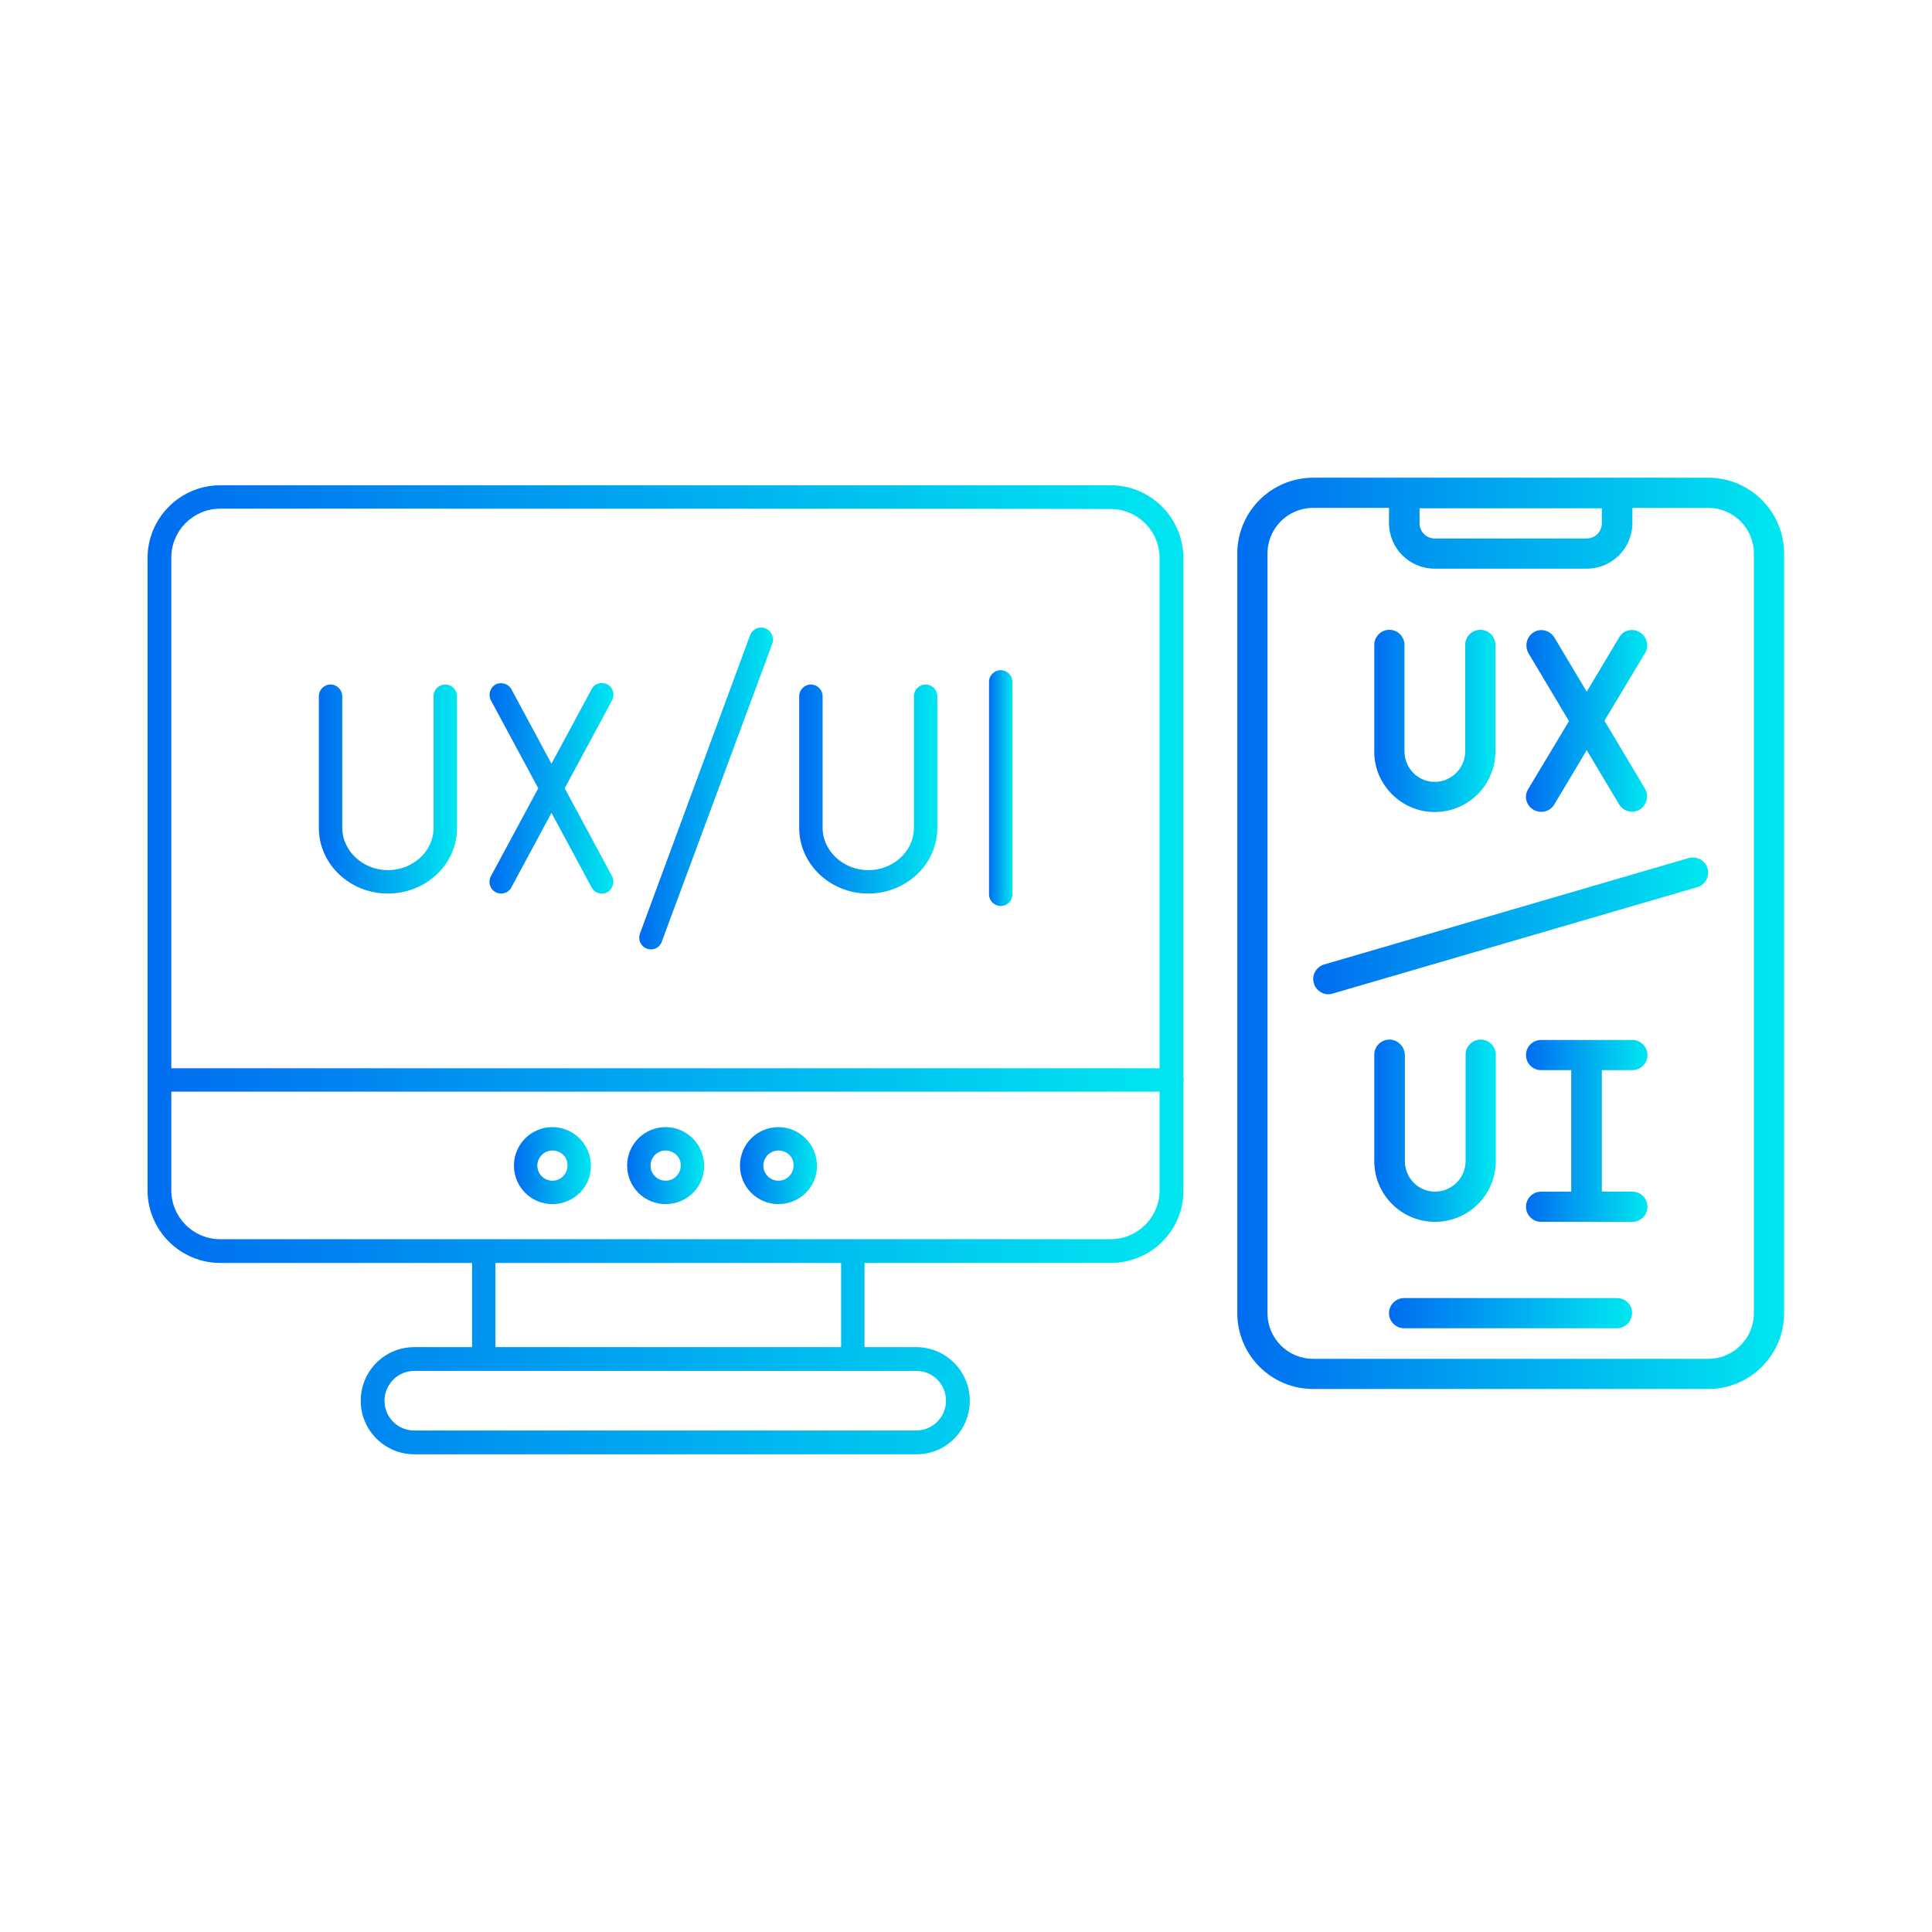 <?xml version="1.0" encoding="utf-8"?>
<!-- Generator: Adobe Illustrator 28.1.0, SVG Export Plug-In . SVG Version: 6.00 Build 0)  -->
<svg version="1.1" id="Icons" xmlns="http://www.w3.org/2000/svg" xmlns:xlink="http://www.w3.org/1999/xlink" x="0px" y="0px"
	 viewBox="0 0 512 512" style="enable-background:new 0 0 512 512;" xml:space="preserve">
<style type="text/css">
	.st0{fill:url(#SVGID_1_);}
	.st1{fill:url(#SVGID_00000172407078299186467750000005811680848195268540_);}
	.st2{fill:url(#SVGID_00000021831804251131603040000002705427392279056010_);}
	.st3{fill:url(#SVGID_00000139997532057109121550000012496474564850483869_);}
	.st4{fill:url(#SVGID_00000075151613159476277690000009708904410569938054_);}
	.st5{fill:url(#SVGID_00000108291035201863257570000016246576220283035065_);}
	.st6{fill:url(#SVGID_00000147935612142185443370000008289350047980180388_);}
	.st7{fill:url(#SVGID_00000173137617067294172400000017164949728475263138_);}
	.st8{fill:url(#SVGID_00000129904539519328679920000013590651333541070479_);}
	.st9{fill:url(#SVGID_00000106837653859036625110000010282044124086064060_);}
	.st10{fill:url(#SVGID_00000038394737495447426430000012316409546052621707_);}
	.st11{fill:url(#SVGID_00000114763994823707772750000003743607353221304993_);}
	.st12{fill:url(#SVGID_00000049218896284879166580000005605213466239800250_);}
	.st13{fill:url(#SVGID_00000022520033060581201520000003027681700938168450_);}
	.st14{fill:url(#SVGID_00000060722575284518445590000016312649304256870325_);}
	.st15{fill:url(#SVGID_00000054959857965845847760000009650827613162385807_);}
	.st16{fill:url(#SVGID_00000036248220047024380730000015593897590169154704_);}
	.st17{display:none;fill:url(#SVGID_00000173880557655272944160000008088219179539678392_);}
</style>
<g>
	
		<linearGradient id="SVGID_1_" gradientUnits="userSpaceOnUse" x1="327.9" y1="266.65" x2="472.8" y2="266.65" gradientTransform="matrix(1 0 0 -1 0 514)">
		<stop  offset="0" style="stop-color:#006DF0"/>
		<stop  offset="1" style="stop-color:#00E7F0"/>
	</linearGradient>
	<path class="st0" d="M452.7,126.6H348c-11.1,0-20.1,9-20.1,20.1V348c0,11.1,9,20.1,20.1,20.1h104.7c11.1,0,20.1-9,20.1-20.1V146.7
		C472.8,135.6,463.8,126.6,452.7,126.6z M376.2,134.7h48.3v4c0,2.2-1.8,4-4,4h-40.3c-2.2,0-4-1.8-4-4V134.7z M464.8,348
		c0,6.7-5.4,12.1-12.1,12.1l0,0H348c-6.7,0-12.1-5.4-12.1-12.1l0,0V146.7c0-6.7,5.4-12.1,12.1-12.1h20.1v4c0,6.7,5.4,12.1,12.1,12.1
		h40.3c6.7,0,12.1-5.4,12.1-12.1v-4h20.1c6.7,0,12.1,5.4,12.1,12.1L464.8,348L464.8,348z"/>
	
		<linearGradient id="SVGID_00000165206549737381578730000005777581837623772058_" gradientUnits="userSpaceOnUse" x1="368.173" y1="166" x2="432.577" y2="166" gradientTransform="matrix(1 0 0 -1 0 514)">
		<stop  offset="0" style="stop-color:#006DF0"/>
		<stop  offset="1" style="stop-color:#00E7F0"/>
	</linearGradient>
	<path style="fill:url(#SVGID_00000165206549737381578730000005777581837623772058_);" d="M428.5,344h-56.4c-2.2,0-4,1.8-4,4
		s1.8,4,4,4h56.4c2.2,0,4-1.8,4-4C432.6,345.8,430.8,344,428.5,344z"/>
	
		<linearGradient id="SVGID_00000049215695623057493340000009658305461288742299_" gradientUnits="userSpaceOnUse" x1="404.4" y1="214.3" x2="436.6" y2="214.3" gradientTransform="matrix(1 0 0 -1 0 514)">
		<stop  offset="0" style="stop-color:#006DF0"/>
		<stop  offset="1" style="stop-color:#00E7F0"/>
	</linearGradient>
	<path style="fill:url(#SVGID_00000049215695623057493340000009658305461288742299_);" d="M432.6,283.6c2.2,0,4-1.8,4-4s-1.8-4-4-4
		h-24.2c-2.2,0-4,1.8-4,4s1.8,4,4,4h8v32.2h-8c-2.2,0-4,1.8-4,4s1.8,4,4,4h24.2c2.2,0,4-1.8,4-4s-1.8-4-4-4h-8.1v-32.2H432.6z"/>
	
		<linearGradient id="SVGID_00000131348713249210150270000000707346577672902333_" gradientUnits="userSpaceOnUse" x1="364.148" y1="214.35" x2="396.348" y2="214.35" gradientTransform="matrix(1 0 0 -1 0 514)">
		<stop  offset="0" style="stop-color:#006DF0"/>
		<stop  offset="1" style="stop-color:#00E7F0"/>
	</linearGradient>
	<path style="fill:url(#SVGID_00000131348713249210150270000000707346577672902333_);" d="M368.2,275.5c-2.2,0-4,1.8-4,4v28.2
		c0,8.9,7.2,16.1,16.1,16.1s16.1-7.2,16.1-16.1v-28.2c0-2.2-1.8-4-4-4s-4,1.8-4,4v28.2c0,4.4-3.6,8.1-8.1,8.1c-4.4,0-8-3.6-8-8.1
		v-28.2C372.2,277.3,370.4,275.5,368.2,275.5z"/>
	
		<linearGradient id="SVGID_00000042702733906690045510000018134008804240527792_" gradientUnits="userSpaceOnUse" x1="364.148" y1="322.95" x2="396.348" y2="322.95" gradientTransform="matrix(1 0 0 -1 0 514)">
		<stop  offset="0" style="stop-color:#006DF0"/>
		<stop  offset="1" style="stop-color:#00E7F0"/>
	</linearGradient>
	<path style="fill:url(#SVGID_00000042702733906690045510000018134008804240527792_);" d="M380.2,215.2c8.9,0,16.1-7.2,16.1-16.1
		v-28.2c0-2.2-1.8-4-4-4s-4,1.8-4,4v28.2c0,4.4-3.6,8.1-8.1,8.1c-4.4,0-8-3.6-8-8.1v-28.2c0-2.2-1.8-4-4-4s-4,1.8-4,4v28.2
		C364.1,207.9,371.4,215.2,380.2,215.2z"/>
	
		<linearGradient id="SVGID_00000177464707509418908170000010042180574192813238_" gradientUnits="userSpaceOnUse" x1="404.384" y1="322.95" x2="436.523" y2="322.95" gradientTransform="matrix(1 0 0 -1 0 514)">
		<stop  offset="0" style="stop-color:#006DF0"/>
		<stop  offset="1" style="stop-color:#00E7F0"/>
	</linearGradient>
	<path style="fill:url(#SVGID_00000177464707509418908170000010042180574192813238_);" d="M406.4,214.6c1.9,1.1,4.4,0.5,5.5-1.4
		l8.6-14.4l8.6,14.4c1.2,1.9,3.7,2.5,5.5,1.3c1.8-1.1,2.4-3.5,1.4-5.4L425.2,191l10.8-18c1.1-1.9,0.4-4.4-1.5-5.5s-4.3-0.5-5.4,1.4
		l-8.6,14.4l-8.6-14.4c-1.2-1.9-3.7-2.5-5.5-1.3c-1.8,1.1-2.4,3.5-1.4,5.4l10.8,18.1l-10.8,18C403.8,211,404.4,213.4,406.4,214.6
		L406.4,214.6z"/>
	
		<linearGradient id="SVGID_00000029018570696592759290000015028549652956250279_" gradientUnits="userSpaceOnUse" x1="348.009" y1="268.632" x2="452.691" y2="268.632" gradientTransform="matrix(1 0 0 -1 0 514)">
		<stop  offset="0" style="stop-color:#006DF0"/>
		<stop  offset="1" style="stop-color:#00E7F0"/>
	</linearGradient>
	<path style="fill:url(#SVGID_00000029018570696592759290000015028549652956250279_);" d="M447.5,227.4l-96.6,28.2
		c-2.1,0.6-3.4,2.9-2.7,5c0.6,2.1,2.9,3.4,5,2.7l0,0l96.6-28.2c2.1-0.6,3.4-2.9,2.7-5C451.9,228,449.7,226.8,447.5,227.4
		L447.5,227.4z"/>
	<g>
		<g>
			
				<linearGradient id="SVGID_00000163054781999651421530000004996718488092549251_" gradientUnits="userSpaceOnUse" x1="169.401" y1="305.05" x2="204.848" y2="305.05" gradientTransform="matrix(1 0 0 -1 0 514)">
				<stop  offset="0" style="stop-color:#006DF0"/>
				<stop  offset="1" style="stop-color:#00E7F0"/>
			</linearGradient>
			<path style="fill:url(#SVGID_00000163054781999651421530000004996718488092549251_);" d="M172.5,251.6c-0.4,0-0.7-0.1-1.1-0.2
				c-1.6-0.6-2.4-2.4-1.8-4l29.2-79.1c0.6-1.6,2.4-2.4,4-1.8c1.6,0.6,2.4,2.4,1.9,4l-29.3,79C175,250.8,173.8,251.6,172.5,251.6z"/>
		</g>
		<g>
			
				<linearGradient id="SVGID_00000000908781529025598390000004639616249015774378_" gradientUnits="userSpaceOnUse" x1="84.5" y1="304.9" x2="121.138" y2="304.9" gradientTransform="matrix(1 0 0 -1 0 514)">
				<stop  offset="0" style="stop-color:#006DF0"/>
				<stop  offset="1" style="stop-color:#00E7F0"/>
			</linearGradient>
			<path style="fill:url(#SVGID_00000000908781529025598390000004639616249015774378_);" d="M102.8,236.8
				c-10.1,0-18.3-7.8-18.3-17.4v-34.9c0-1.7,1.4-3.1,3.1-3.1s3.1,1.4,3.1,3.1v34.9c0,6.1,5.5,11.2,12.1,11.2s12.1-5,12.1-11.2v-34.9
				c0-1.7,1.4-3.1,3.1-3.1s3.1,1.4,3.1,3.1v34.9C121.2,229,112.9,236.8,102.8,236.8z"/>
		</g>
		<g>
			
				<linearGradient id="SVGID_00000041266299717141776130000006394231674533869974_" gradientUnits="userSpaceOnUse" x1="129.721" y1="305.089" x2="162.628" y2="305.089" gradientTransform="matrix(1 0 0 -1 0 514)">
				<stop  offset="0" style="stop-color:#006DF0"/>
				<stop  offset="1" style="stop-color:#00E7F0"/>
			</linearGradient>
			<path style="fill:url(#SVGID_00000041266299717141776130000006394231674533869974_);" d="M132.8,236.8c-0.5,0-1-0.1-1.5-0.4
				c-1.5-0.8-2-2.7-1.2-4.2l26.7-49.6c0.8-1.5,2.7-2,4.2-1.2s2,2.7,1.2,4.2l-26.7,49.6C135,236.2,133.9,236.8,132.8,236.8
				L132.8,236.8z"/>
		</g>
		<g>
			
				<linearGradient id="SVGID_00000023966109632616149540000017726509941168651152_" gradientUnits="userSpaceOnUse" x1="129.742" y1="305.079" x2="162.648" y2="305.079" gradientTransform="matrix(1 0 0 -1 0 514)">
				<stop  offset="0" style="stop-color:#006DF0"/>
				<stop  offset="1" style="stop-color:#00E7F0"/>
			</linearGradient>
			<path style="fill:url(#SVGID_00000023966109632616149540000017726509941168651152_);" d="M159.5,236.8c-1.1,0-2.2-0.6-2.7-1.6
				l-26.7-49.6c-0.8-1.5-0.2-3.4,1.2-4.2c1.5-0.8,3.4-0.2,4.2,1.2l26.7,49.6c0.8,1.5,0.2,3.4-1.2,4.2
				C160.5,236.7,160,236.8,159.5,236.8L159.5,236.8z"/>
		</g>
		<g>
			
				<linearGradient id="SVGID_00000140012360960735287880000017424195650575373749_" gradientUnits="userSpaceOnUse" x1="211.748" y1="304.9" x2="248.386" y2="304.9" gradientTransform="matrix(1 0 0 -1 0 514)">
				<stop  offset="0" style="stop-color:#006DF0"/>
				<stop  offset="1" style="stop-color:#00E7F0"/>
			</linearGradient>
			<path style="fill:url(#SVGID_00000140012360960735287880000017424195650575373749_);" d="M230.1,236.8
				c-10.1,0-18.3-7.8-18.3-17.4v-34.9c0-1.7,1.4-3.1,3.1-3.1c1.7,0,3.1,1.4,3.1,3.1v34.9c0,6.1,5.5,11.2,12.1,11.2s12.1-5,12.1-11.2
				v-34.9c0-1.7,1.4-3.1,3.1-3.1c1.7,0,3.1,1.4,3.1,3.1v34.9C248.4,229,240.2,236.8,230.1,236.8z"/>
		</g>
		<g>
			
				<linearGradient id="SVGID_00000028326237553033494450000013372407758140136090_" gradientUnits="userSpaceOnUse" x1="262.048" y1="305.15" x2="268.257" y2="305.15" gradientTransform="matrix(1 0 0 -1 0 514)">
				<stop  offset="0" style="stop-color:#006DF0"/>
				<stop  offset="1" style="stop-color:#00E7F0"/>
			</linearGradient>
			<path style="fill:url(#SVGID_00000028326237553033494450000013372407758140136090_);" d="M265.2,240.1c-1.7,0-3.1-1.4-3.1-3.1
				v-56.3c0-1.7,1.4-3.1,3.1-3.1s3.1,1.4,3.1,3.1V237C268.3,238.8,266.9,240.1,265.2,240.1z"/>
		</g>
	</g>
	<g>
		
			<linearGradient id="SVGID_00000050665173580170554520000006328681140669806235_" gradientUnits="userSpaceOnUse" x1="136.2" y1="308.9" x2="156.602" y2="308.9">
			<stop  offset="0" style="stop-color:#006DF0"/>
			<stop  offset="1" style="stop-color:#00E7F0"/>
		</linearGradient>
		<path style="fill:url(#SVGID_00000050665173580170554520000006328681140669806235_);" d="M146.4,298.7c-5.6,0-10.2,4.5-10.2,10.2
			c0,5.6,4.5,10.2,10.2,10.2s10.3-4.6,10.2-10.2C156.6,303.3,152,298.7,146.4,298.7z M146.4,312.9c-2.2,0-4-1.8-4-4s1.8-4,4-4
			c2.3,0,4.1,1.8,4,4C150.4,311.1,148.6,312.9,146.4,312.9z"/>
		
			<linearGradient id="SVGID_00000021797978058571026280000010943505136468051105_" gradientUnits="userSpaceOnUse" x1="166.2" y1="308.9" x2="186.602" y2="308.9">
			<stop  offset="0" style="stop-color:#006DF0"/>
			<stop  offset="1" style="stop-color:#00E7F0"/>
		</linearGradient>
		<path style="fill:url(#SVGID_00000021797978058571026280000010943505136468051105_);" d="M176.4,298.7c-5.6,0-10.2,4.5-10.2,10.2
			c0,5.6,4.5,10.2,10.2,10.2s10.3-4.6,10.2-10.2C186.6,303.3,182,298.7,176.4,298.7z M176.4,312.9c-2.2,0-4-1.8-4-4s1.8-4,4-4
			s4.1,1.8,4,4C180.4,311.1,178.6,312.9,176.4,312.9z"/>
		
			<linearGradient id="SVGID_00000038380230067294778350000007610537193830845332_" gradientUnits="userSpaceOnUse" x1="196.1" y1="308.9" x2="216.502" y2="308.9">
			<stop  offset="0" style="stop-color:#006DF0"/>
			<stop  offset="1" style="stop-color:#00E7F0"/>
		</linearGradient>
		<path style="fill:url(#SVGID_00000038380230067294778350000007610537193830845332_);" d="M206.3,298.7c-5.6,0-10.2,4.5-10.2,10.2
			c0,5.6,4.5,10.2,10.2,10.2c5.7,0,10.3-4.6,10.2-10.2C216.5,303.3,211.9,298.7,206.3,298.7z M206.3,312.9c-2.2,0-4-1.8-4-4
			s1.8-4,4-4c2.3,0,4.1,1.8,4,4C210.3,311.1,208.5,312.9,206.3,312.9z"/>
		
			<linearGradient id="SVGID_00000139988251810236824370000014328592189271492526_" gradientUnits="userSpaceOnUse" x1="39.1" y1="257" x2="313.7" y2="257">
			<stop  offset="0" style="stop-color:#006DF0"/>
			<stop  offset="1" style="stop-color:#00E7F0"/>
		</linearGradient>
		<path style="fill:url(#SVGID_00000139988251810236824370000014328592189271492526_);" d="M313.7,286.2c0-0.3,0-0.5-0.1-0.7V147.9
			c0-10.7-8.7-19.3-19.3-19.3H58.4c-10.7,0-19.3,8.7-19.3,19.3v167.5c0,10.7,8.7,19.3,19.3,19.3h66.7V357h-15.3
			c-7.9,0-14.2,6.4-14.2,14.2c0,7.9,6.4,14.2,14.2,14.2h133.1c7.8,0,14.1-6.3,14.1-14.2s-6.4-14.2-14.2-14.2h-13.7v-22.3h65.2
			c10.7,0,19.4-8.6,19.3-19.2v-28.6C313.7,286.7,313.7,286.4,313.7,286.2z M58.4,134.8c0,0,235.9,0,235.9,0.1c7.2,0,13,5.8,13,13
			v135.2H45.4V147.8C45.4,140.6,51.2,134.8,58.4,134.8z M250.7,371.2c0,4.4-3.6,7.9-7.9,7.9h-133c-4.4,0-7.9-3.5-7.9-7.9
			c0-4.4,3.6-7.9,7.9-7.9h133C247.2,363.3,250.7,366.8,250.7,371.2z M222.9,357h-91.6v-22.3h91.6V357z M294.3,328.4H226c0,0,0,0,0,0
			s0,0,0,0h-97.8c0,0,0,0,0,0s0,0,0,0H58.4c-7.2,0-13-5.8-13-13v-26.1h261.9v26.1C307.3,322.6,301.5,328.4,294.3,328.4z"/>
	</g>
</g>
<linearGradient id="SVGID_00000106832908977969054420000009747368266865660321_" gradientUnits="userSpaceOnUse" x1="-615.612" y1="35.43" x2="-128.406" y2="522.637" gradientTransform="matrix(1 0 0 -1 0 552.043)">
	<stop  offset="0" style="stop-color:#006DF0"/>
	<stop  offset="1" style="stop-color:#00E7F0"/>
</linearGradient>
<path style="display:none;fill:url(#SVGID_00000106832908977969054420000009747368266865660321_);" d="M-469.4,284.4
	c0.2-4.8-1.4-9.5-4.7-13.1c-6.7-7.4-18.2-7.9-25.6-1.2l-61.7,56.2c-3.8,3.4-5.9,8.3-5.9,13.4s2.2,10,5.9,13.4l61.7,56.2
	c3.3,3,7.7,4.7,12.2,4.7c5.1,0,10-2.2,13.4-5.9c3.3-3.6,4.9-8.2,4.7-13c-0.2-4.8-2.3-9.3-5.9-12.5l-47-42.8l47-42.8
	C-471.6,293.7-469.5,289.2-469.4,284.4L-469.4,284.4z M-482.9,288.6l-56.1,51l56.1,51c1.4,1.2,2.2,3,2.2,4.8s-0.6,3.6-1.8,5
	c-2.4,2.7-7.1,2.9-9.8,0.5l-61.6-56.1c-1.4-1.3-2.3-3.2-2.3-5.1s0.8-3.8,2.3-5.1l61.7-56.2c1.3-1.2,3-1.8,4.7-1.8
	c1.9,0,3.8,0.8,5.1,2.3c1.2,1.4,1.9,3.1,1.8,5C-480.6,285.7-481.5,287.4-482.9,288.6L-482.9,288.6z M-343.4,395
	c-0.2,4.8,1.4,9.5,4.7,13c3.4,3.8,8.3,5.9,13.4,5.9c4.5,0,8.8-1.7,12.2-4.7l61.7-56.2c3.8-3.4,5.9-8.3,5.9-13.4s-2.2-10-5.9-13.4
	L-313,270c-3.6-3.3-8.1-5-13.1-4.7c-4.8,0.2-9.3,2.3-12.5,5.9c-3.3,3.6-4.9,8.2-4.7,13c0.2,4.8,2.3,9.3,5.9,12.6l47,42.8l-47,42.8
	C-341,385.7-343.1,390.2-343.4,395L-343.4,395z M-329.9,390.7l56.1-51l-56.1-51.1c-1.4-1.2-2.2-2.9-2.2-4.8c-0.1-1.8,0.5-3.6,1.8-5
	c1.2-1.4,2.9-2.2,4.8-2.2c0.1,0,0.2,0,0.3,0c1.7,0,3.4,0.6,4.6,1.8l61.7,56.2c1.4,1.3,2.3,3.2,2.3,5.1s-0.8,3.8-2.3,5.1l-61.7,56.2
	c-2.8,2.5-7.3,2.3-9.8-0.5c-1.2-1.4-1.9-3.1-1.8-5C-332,393.7-331.2,392-329.9,390.7L-329.9,390.7z M-441,412.6
	c2.2,0.9,4.5,1.4,6.9,1.4c7.4,0,14-4.4,16.8-11.2l46.1-112.4c3.8-9.2-0.6-19.9-9.9-23.6c-9.2-3.8-19.9,0.6-23.6,9.9L-450.8,389
	C-454.6,398.2-450.1,408.8-441,412.6L-441,412.6z M-440.5,393.2l46.1-112.3c1.1-2.7,3.7-4.3,6.4-4.3c0.9,0,1.8,0.2,2.6,0.5
	c3.5,1.5,5.2,5.5,3.8,9l-46.1,112.3c-1.4,3.4-5.5,5.2-9,3.8S-441.9,396.7-440.5,393.2L-440.5,393.2z M-148.7,18h-378
	c-11.9,0-21.6,9.6-21.6,21.6v67.2h-47c-11.9,0-21.6,9.6-21.6,21.5v378.1c0,11.9,9.7,21.6,21.6,21.6h378c11.9,0,21.6-9.6,21.6-21.6
	v-67.2h47c11.9,0,21.6-9.6,21.6-21.5V39.6C-127.1,27.7-136.9,18-148.7,18L-148.7,18z M-206.9,506.4c0,5.7-4.6,10.4-10.4,10.4h-378
	c-5.8,0-10.4-4.6-10.4-10.4V162.6h398.8L-206.9,506.4L-206.9,506.4z M-206.9,151.3h-398.8v-23c0-5.7,4.7-10.3,10.4-10.3h378
	c5.7,0,10.4,4.7,10.4,10.3L-206.9,151.3z M-138.4,417.7c0,5.7-4.7,10.3-10.4,10.3h-47V128.4c0-11.9-9.7-21.5-21.6-21.5h-319.8V39.6
	c0-5.7,4.6-10.4,10.4-10.4h378c5.7,0,10.4,4.7,10.4,10.4L-138.4,417.7z M-289.1,134.7c0,4.3-3.5,7.9-7.9,7.9s-7.9-3.5-7.9-7.9
	s3.5-7.8,7.9-7.8S-289.1,130.3-289.1,134.7z M-256.9,134.7c0,4.3-3.5,7.9-7.9,7.9c-4.3,0-7.9-3.5-7.9-7.9s3.5-7.8,7.9-7.8
	C-260.4,126.9-256.9,130.3-256.9,134.7z M-224.6,134.7c0,4.3-3.5,7.9-7.9,7.9s-7.9-3.5-7.9-7.9s3.5-7.8,7.9-7.8
	S-224.6,130.3-224.6,134.7z M-222.4,49.1c0,4.4-3.5,7.8-7.9,7.8s-7.9-3.5-7.9-7.8s3.5-7.8,7.9-7.8S-222.4,44.8-222.4,49.1z
	 M-190.2,49.1c0,4.4-3.5,7.8-7.9,7.8c-4.3,0-7.9-3.5-7.9-7.8s3.5-7.8,7.9-7.8C-193.6,41.3-190.2,44.8-190.2,49.1z M-157.9,49.1
	c0,4.4-3.5,7.8-7.8,7.8s-7.9-3.5-7.9-7.8s3.5-7.8,7.9-7.8S-157.9,44.8-157.9,49.1z M-572.5,448c0-3.1,2.5-5.6,5.6-5.6h91
	c3.1,0,5.6,2.5,5.6,5.6s-2.5,5.6-5.6,5.6h-91C-570,453.6-572.5,451.1-572.5,448z M-572.5,487.2c0-3.1,2.5-5.6,5.6-5.6h160.6
	c3.1,0,5.6,2.5,5.6,5.6s-2.5,5.6-5.6,5.6H-567C-570,492.8-572.5,490.3-572.5,487.2L-572.5,487.2z M-572.5,189.4
	c0-3.1,2.5-5.6,5.6-5.6h60.4c3.1,0,5.6,2.5,5.6,5.6s-2.5,5.6-5.6,5.6H-567C-570,195-572.5,192.5-572.5,189.4z M-572.5,228.6
	c0-3.1,2.5-5.6,5.6-5.6h106.7c3.1,0,5.6,2.5,5.6,5.6s-2.5,5.6-5.6,5.6H-567C-570,234.2-572.5,231.7-572.5,228.6z"/>
</svg>
